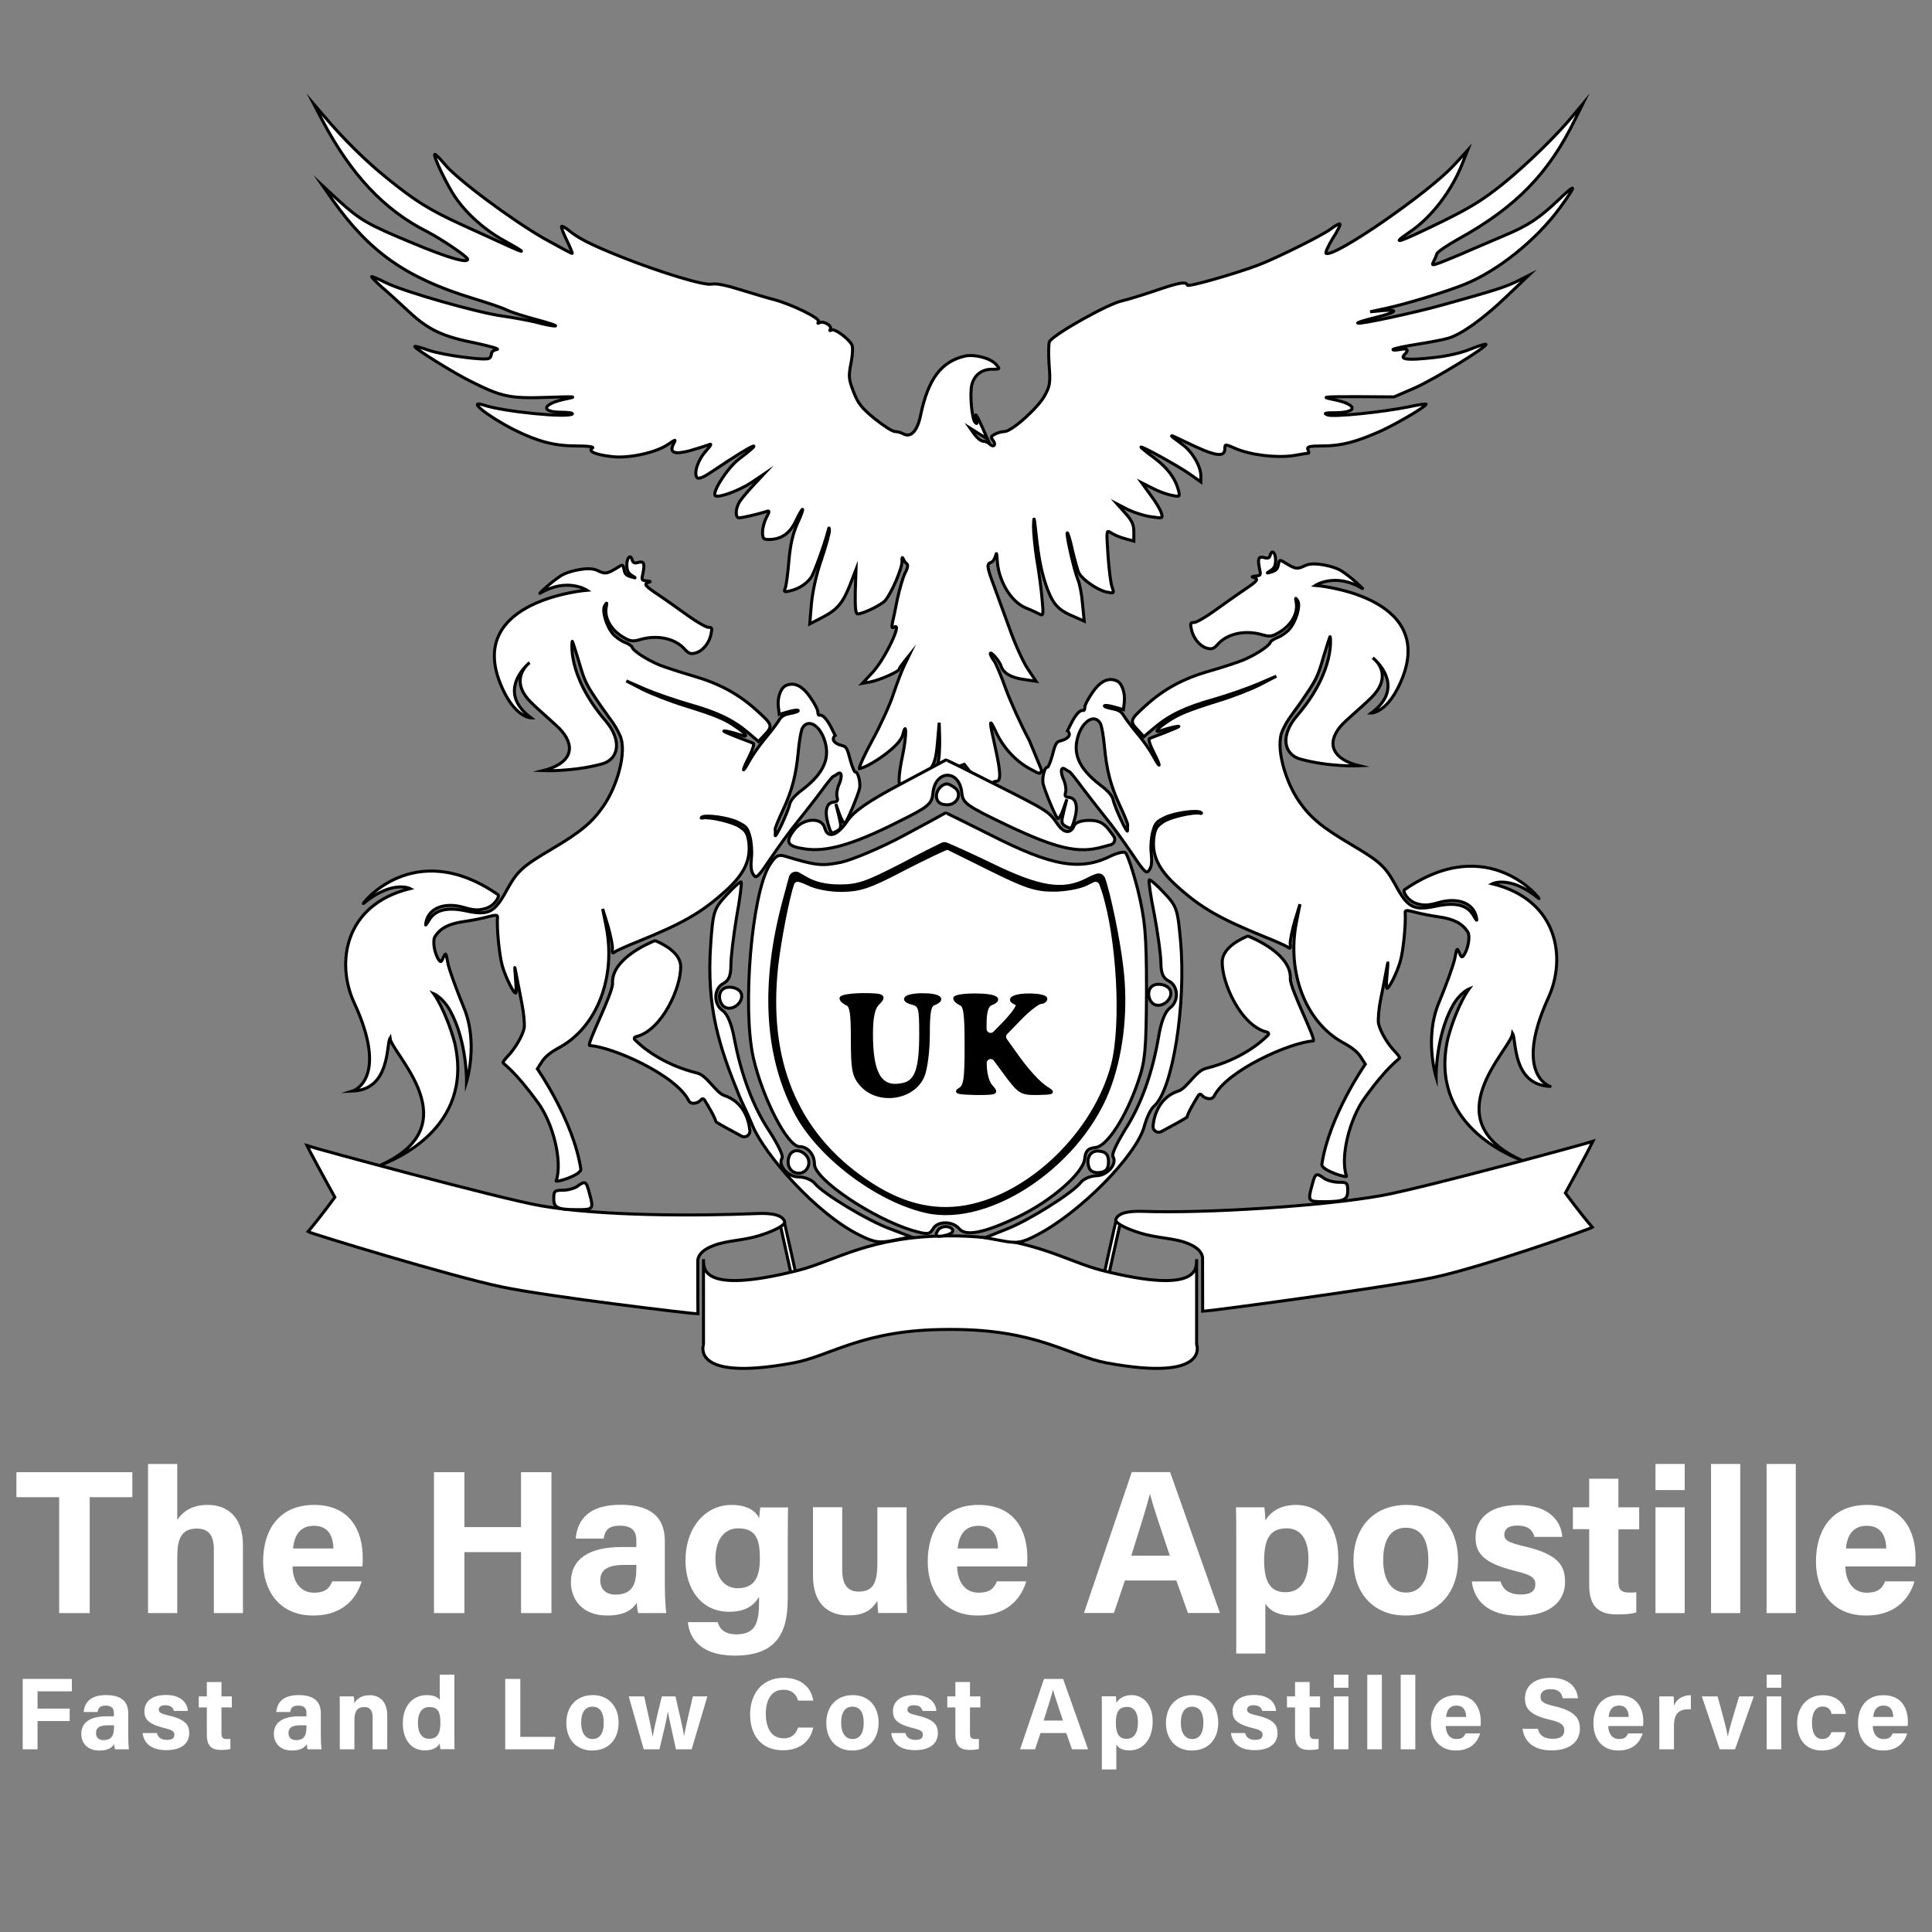 <svg xml:space="preserve" viewBox="0 0 160 160" y="0px" x="0px" xmlns:xlink="http://www.w3.org/1999/xlink" xmlns="http://www.w3.org/2000/svg" baseProfile="basic" version="1.1">
<rect x="0" y="0" width="160" height="160" fill="#808080" stroke="none"/>
<style type="text/css">
	.st0{display:none;}
	.st1{display:inline;}
	.st2{fill:#868686;}
	.st3{fill:#FFFFFF;stroke:#000000;stroke-width:0.25;stroke-miterlimit:10;}
	.st4{stroke:#000000;stroke-width:0.25;stroke-miterlimit:10;}
	.st5{fill:#FFFFFF;}
</style>
<g class="st0" id="Слой_1">
	<g class="st1">
		<rect height="161.13" width="167.9" class="st2" y="0.5" x="-6.42"></rect>
		<path d="M160.98,1v160.13H-5.92V1H160.98 M161.98,0H-6.92v162.13h168.9V0L161.98,0z"></path>
	</g>
</g>
<g id="Слой_2">
	<g>
		<path d="M118.99,21.03c0.04-0.16,0.87-0.73,1.85-1.27c4.69-2.6,7.43-5.4,9.59-9.85l0.64-1.29l-0.66,0.79
			c-1.37,1.69-3.93,4.19-5.92,5.8c-1.65,1.33-2.72,1.99-5.06,3.14c-3.59,1.75-4.39,2.03-2.72,0.89c1.85-1.23,3.55-3.48,4.43-5.78
			l0.4-1.01l-1.15,1.25c-2.09,2.26-9.79,7.59-10.56,7.29c-0.1-0.04,0.14-0.58,0.52-1.21c0.4-0.62,0.68-1.17,0.62-1.23
			c-0.04-0.06-0.4,0.14-0.77,0.42c-0.68,0.52-4.55,2.44-6.04,3c-2.01,0.75-5.76,1.81-5.82,1.65c-0.12-0.34-0.7-0.22-2.74,0.48
			c-1.07,0.36-2.28,0.73-2.66,0.81c-1.11,0.22-5.52,2.68-6.02,3.36c-0.08,0.12-0.1,0.97-0.04,1.91c0.12,1.53,0.08,1.77-0.36,2.58
			c-0.56,1.03-2.74,2.98-3.34,2.98c-0.22,0-0.58,0.1-0.79,0.22c-0.32,0.16-0.36,0.26-0.16,0.5c0.3,0.36,0.06,0.64-0.26,0.32
			c-0.14-0.14-0.38-0.24-0.54-0.24c-0.18,0-0.5-0.26-0.71-0.54l-0.38-0.54l0.73,0.46l0.71,0.44l-0.42-0.95
			c-0.48-1.09-0.68-1.35-0.5-0.68c0.08,0.36,0.06,0.42-0.1,0.26c-0.28-0.28-0.46-2.38-0.28-3.12c0.2-0.79,0.81-1.29,1.65-1.29
			c0.7,0,0.71,0,0.36-0.4c-0.46-0.52-1.75-0.85-2.54-0.7c-1.99,0.44-3.08,1.89-3.71,4.91c-0.26,1.29-0.79,1.87-1.41,1.55
			c-0.2-0.12-0.52-0.2-0.71-0.2c-0.22,0-0.97-0.5-1.69-1.07c-1.09-0.89-1.39-1.29-1.75-2.24c-0.4-1.05-0.42-1.25-0.2-2.38
			c0.14-0.7,0.16-1.35,0.06-1.51c-0.3-0.54-1.43-1.35-1.67-1.21c-0.16,0.08-0.18,0.06-0.1-0.08c0.16-0.28-0.6-0.71-0.91-0.52
			c-0.14,0.08-0.16,0.06-0.08-0.1c0.18-0.26-2.18-1.41-3.65-1.81c-0.5-0.12-1.73-0.5-2.76-0.81c-1.19-0.38-2.07-0.56-2.42-0.48
			c-0.62,0.14-4.21-0.95-7.51-2.26c-2.52-1.01-3.52-1.53-4.27-2.14c-0.32-0.26-0.62-0.44-0.66-0.38c-0.06,0.04,0.14,0.56,0.42,1.13
			c0.28,0.58,0.48,1.07,0.46,1.11c-0.04,0.02-1.07-0.54-2.32-1.23c-2.7-1.55-7.25-4.93-8.26-6.18c-0.4-0.48-0.77-0.85-0.81-0.79
			c-0.14,0.12,1.05,2.6,1.71,3.55c0.95,1.39,2.5,2.76,4.15,3.65c1.85,1.03,1.77,1.09-0.2,0.18c-0.79-0.36-2.38-1.09-3.53-1.61
			c-2.58-1.19-3.77-1.93-6.06-3.79c-1.75-1.41-3.5-3.12-5.22-5.14l-0.85-0.99l0.73,1.39c2.36,4.45,5.1,7.37,8.62,9.14
			c1.23,0.64,3.38,2.09,3.38,2.3c0,0.36-1.69-0.14-4.53-1.33c-3.71-1.53-4.33-1.89-6.1-3.48l-1.37-1.27l0.83,1.19
			c3.06,4.31,6.08,6.43,11.58,8.12c1.25,0.38,2.54,0.81,2.86,0.99c0.34,0.16,1.45,0.52,2.48,0.79c1.03,0.28,1.71,0.5,1.49,0.52
			c-0.24,0-0.95-0.14-1.59-0.32c-0.66-0.16-1.89-0.38-2.72-0.5c-2.03-0.26-8.24-2.03-9.73-2.78c-0.64-0.32-1.15-0.54-1.15-0.48
			s0.38,0.44,0.83,0.85c0.48,0.4,1.45,1.29,2.2,1.99c1.65,1.55,2.82,2.11,5.62,2.66c1.19,0.26,1.97,0.48,1.73,0.52
			c-0.26,0.04-0.46,0.2-0.46,0.34c0,0.16-0.08,0.34-0.2,0.4c-0.34,0.2-3.81-0.26-5.02-0.68c-0.62-0.22-1.13-0.36-1.13-0.3
			c0,0.18,3.28,2.22,4.67,2.9c2.54,1.27,3.22,1.41,6.24,1.31c2.48-0.08,2.6-0.08,1.55,0.14c-1.91,0.4-2.09,1.09-0.3,1.09
			c0.56,0,0.95,0.06,0.89,0.14c-0.36,0.34-5.68-0.18-7.33-0.73c-1.45-0.48,0.26,0.89,2.52,2.05c1.97,0.97,3.32,1.33,5.14,1.33
			c0.99,0,1.51,0.08,1.33,0.18c-0.4,0.26,0.22,0.54,1.59,0.7c1.39,0.18,3.65-0.32,4.65-0.99c0.68-0.46,0.7-0.46,0.48-0.06
			c-0.38,0.73,0.06,0.91,1.37,0.56c0.62-0.18,1.31-0.4,1.53-0.48c0.3-0.14,0.24,0-0.24,0.54c-0.68,0.77-1.01,1.87-0.7,2.18
			c0.14,0.14,0.58-0.06,1.37-0.6c3.3-2.22,4.45-2.74,2.05-0.91c-0.91,0.7-2.2,2.7-1.93,3c0.24,0.22,1.99-0.42,3-1.09l1.01-0.68
			l-0.81,0.87c-0.46,0.48-0.95,1.07-1.15,1.35c-0.38,0.58-0.42,1.39-0.06,1.39c0.28-0.02,1.43-0.28,2.09-0.48
			c0.46-0.16,0.46-0.14,0.16,0.46c-0.18,0.32-0.32,0.87-0.32,1.21c0,0.5,0.08,0.6,0.5,0.6c1.05,0,1.77-0.5,2.26-1.55
			c0.28-0.58,0.52-0.99,0.56-0.95c0.04,0.04-0.16,0.6-0.46,1.23c-0.36,0.83-0.56,1.71-0.68,3.06c-0.08,1.03-0.22,2.05-0.3,2.24
			c-0.14,0.32-0.08,0.34,0.42,0.22c0.75-0.18,1.37-0.6,1.75-1.15c0.26-0.42,1.11-2.78,1.37-3.79c0.08-0.34,0.1-0.34,0.12-0.04
			c0,0.2-0.28,1.27-0.66,2.38c-0.44,1.27-0.73,2.64-0.83,3.67l-0.14,1.67l0.97-0.5c1.29-0.66,1.75-1.19,2.36-2.72l0.5-1.29
			l-0.06,1.85c-0.02,1.29,0.02,1.83,0.2,1.83c0.44,0,1.95-0.73,2.28-1.11c0.52-0.6,1.43-2.72,1.39-3.26c-0.02-0.3,0.02-0.38,0.1-0.2
			c0.06,0.16,0.2,0.36,0.3,0.42c0.12,0.08,0.06,0.4-0.14,0.75c-0.18,0.36-0.46,1.33-0.64,2.16c-0.16,0.83-0.36,1.75-0.42,2.01
			c-0.06,0.36-0.04,0.44,0.16,0.32c0.7-0.44-0.77,2.64-1.79,3.75l-0.85,0.91l0.68-0.12c0.77-0.16,2.36-0.85,2.36-1.05
			c0-0.06,0.2-0.34,0.42-0.62l0.4-0.5l-0.38,0.79c-0.22,0.44-0.62,1.51-0.91,2.38c-0.28,0.87-1.05,2.56-1.71,3.77
			c-0.66,1.19-1.15,2.28-1.11,2.42c0.87-0.18,3.38-1.87,3.59-2.8c0.32-1.29,0.32,0.08,0.02,1.55c-0.44,2.03-0.42,2.9,0.04,2.9
			c0.54,0,1.53-0.7,2.12-1.47c0.46-0.6,0.58-1.01,0.7-2.36l0.14-1.63l0.04,1.33c0,0.73-0.01,1.75-0.2,2.18
			c-0.4,0.91,2.24-0.06,2.24-0.06l0.7,0.89c0.5,0.64,0.85,0.91,1.17,0.91c0.26,0,0.48-0.1,0.48-0.2c0-0.12,0.14-0.2,0.3-0.2
			c0.4,0,0.38-0.7-0.1-2.86c-0.5-2.22-0.5-2.42,0.02-1.33c0.6,1.35,1.65,2.5,2.86,3.16c0.99,0.54,0.8,0.41,0.98,0.13l-1.04-2.51
			c-0.7-1.29-1.55-3.2-1.93-4.23c-0.36-1.03-0.81-2.09-0.97-2.32c-0.18-0.24-0.32-0.52-0.32-0.6c0-0.28,0.75,0.58,0.89,1.01
			c0.18,0.6,0.85,0.99,1.97,1.13l0.93,0.14l-0.7-1.05c-0.38-0.58-1.07-2.09-1.51-3.36c-0.46-1.27-1.05-2.88-1.31-3.59
			c-0.56-1.51-0.58-1.71-0.2-1.85c0.16-0.06,0.32-0.32,0.38-0.58c0.06-0.28,0.1-0.16,0.12,0.34c0.08,1.73,1.11,3.48,2.36,4.01
			c0.42,0.16,0.91,0.4,1.11,0.5c0.36,0.2,0.38,0.12,0.24-1.35c-0.08-0.87-0.28-2.32-0.44-3.24c-0.14-0.91-0.26-2.12-0.26-2.68
			c0.02-0.89,0.06-0.81,0.2,0.54c0.24,2.3,0.52,3.57,1.01,4.83c0.48,1.19,0.95,1.65,2.22,2.16l0.77,0.34l-0.14-1.43
			c-0.06-0.77-0.24-1.71-0.4-2.05c-0.3-0.75-0.97-3.71-0.87-3.83c0.06-0.04,0.26,0.62,0.44,1.47c0.2,0.83,0.44,1.69,0.54,1.87
			c0.3,0.54,1.49,1.37,2.24,1.55c0.68,0.14,0.68,0.14,0.5-0.4c-0.12-0.3-0.26-1.49-0.34-2.64c-0.14-2.11-0.14-2.11,0.26-1.85
			c0.24,0.16,0.75,0.38,1.15,0.48l0.73,0.2v-0.77c0-0.6-0.16-0.93-0.7-1.53l-0.68-0.77l0.93,0.48c0.52,0.24,1.37,0.52,1.91,0.58
			c0.95,0.14,0.95,0.14,0.81-0.34c-0.08-0.26-0.48-0.93-0.89-1.47l-0.73-1.01l0.91,0.46c0.5,0.26,1.21,0.52,1.59,0.58
			c0.66,0.14,0.68,0.14,0.54-0.44c-0.26-0.97-0.91-1.85-2.03-2.68c-0.6-0.44-1.07-0.83-1.07-0.87c0-0.14,3.04,1.53,4.03,2.22
			l0.93,0.66v-0.5c0-0.79-0.71-2.01-1.53-2.6c-1.25-0.91-1.21-0.93,0.24-0.22c2.48,1.21,3.28,1.35,3.28,0.54
			c0-0.36,0.02-0.36,0.85,0c1.27,0.56,3.44,0.81,4.83,0.6c0.64-0.12,1.21-0.2,1.25-0.2c0.04,0,0.02-0.14-0.06-0.3
			c-0.08-0.24,0.12-0.3,1.23-0.3c1.55,0,2.82-0.34,4.89-1.27c1.45-0.68,3.79-2.07,3.67-2.2c-0.04-0.02-0.66,0.06-1.37,0.22
			c-2.24,0.46-6.32,0.87-6.79,0.68c-0.36-0.14-0.2-0.18,0.68-0.18c1.89-0.02,1.79-0.7-0.18-1.09c-1.07-0.22-0.95-0.24,1.93-0.24
			l3.08,0.02l1.73-0.75c1.65-0.73,6.06-3.44,5.88-3.61c-0.04-0.04-0.64,0.14-1.33,0.42c-0.77,0.32-1.97,0.58-3.14,0.7
			c-2.03,0.22-2.68,0.14-2.28-0.26c0.4-0.4,0.26-0.56-0.4-0.42c-0.36,0.06-0.6,0.06-0.54-0.02c0.06-0.06,0.95-0.26,1.99-0.42
			c1.03-0.16,2.18-0.38,2.58-0.5c1.09-0.32,2.88-1.59,4.85-3.48l1.79-1.71l-0.99,0.5c-1.01,0.48-1.93,0.77-5.96,1.89
			c-2.48,0.7-7.05,1.67-7.19,1.55c-0.04-0.06,0.58-0.24,1.37-0.44c1.81-0.44,2.16-0.71,0.73-0.6l-1.07,0.1l1.29-0.28
			c1.69-0.36,5.06-1.39,6.57-2.01c2.7-1.09,5.9-3.65,7.84-6.3c1.45-1.99,1.43-2.14-0.14-0.64c-1.55,1.47-2.46,2.09-4.45,2.92
			c-0.66,0.28-1.95,0.83-2.88,1.23c-0.93,0.42-2.03,0.85-2.42,1.01c-0.68,0.24-0.73,0.24-0.56-0.08
			C118.81,21.49,118.95,21.19,118.99,21.03z" class="st3"></path>
		<circle r="1.18" cy="62.93" cx="93.42" class="st3"></circle>
		<circle r="1.18" cy="62.97" cx="63.71" class="st3"></circle>
		<g>
			<path d="M92.42,101.08l0.38,0.1c-0.06,0.22-1.27,5.74-1.28,5.8l-0.38-0.08C91.18,106.66,92.36,101.3,92.42,101.08z" class="st3"></path>
			<path d="M64.93,101.08c0.06,0.22,1.24,5.58,1.29,5.81l-0.38,0.08c-0.01-0.06-1.23-5.58-1.28-5.8L64.93,101.08z" class="st3"></path>
			<path d="M65.71,112.87c3.12-0.58,5.72-2.77,12.8-2.77c0.03,0,0.1,0,0.17,0c0,0,0,0,0,0c0,0,0,0,0,0c0,0,0,0,0,0
				c0.07,0,0.14,0,0.17,0c7.08,0,9.68,2.19,12.8,2.77c8.63,1.6,7.45-1.54,7.45-1.54v-7.05c-0.04,0.62,0.47,3.02-7.8,0.94
				c-3.11-0.78-5.95-2.87-12.62-2.87v0v0c0,0,0,0,0,0v0c0,0,0,0,0,0c0,0,0,0,0,0v0c0,0,0,0,0,0v0v0c-6.67,0-9.51,2.09-12.62,2.87
				c-8.27,2.08-7.76-0.33-7.8-0.94v7.05C58.27,111.34,57.08,114.47,65.71,112.87z" class="st3"></path>
			<path d="M62.94,102.31c-1.4,0.44-2.74,0.41-3.84,0.84c-0.72,0.27-1.23,0.65-1.31,1.19c0,0.25,0,0.63,0,1.09
				c0,0.54,0,0.93,0,1.16c0,0.41,0,1.76,0.01,2.22c-0.32,0.01-12.31-1.41-16.27-2.24c-4.14-0.86-15.79-4.42-16.02-4.57
				c1.02-1.2,2.22-2.85,2.22-2.85s-1.89-3.42-2.3-4.27c0.79,0.26,15.93,4.38,19.32,4.97c4.98,0.87,12.92,0.86,17.97,0.65
				c1.18-0.05,2.14,0.11,2.27,0.72C64.99,101.38,64.51,101.81,62.94,102.31z" class="st3"></path>
			<path d="M94.44,102.12c1.4,0.43,2.74,0.4,3.84,0.82c0.72,0.27,1.23,0.65,1.31,1.19c0,0.04,0.01,4.47,0.01,4.47
				c0.32,0.01,15.13-1.96,19.09-2.8c4.13-0.88,12.94-4,13.18-4.16c-1.03-1.2-2.23-2.84-2.23-2.84s1.87-3.43,2.28-4.28
				c-0.79,0.26-14.11,3.88-17.49,4.49c-4.98,0.89-14.72,1.49-19.77,1.31c-1.18-0.04-2.14,0.12-2.26,0.73
				C92.38,101.2,92.86,101.63,94.44,102.12z" class="st3"></path>
		</g>
		<path d="M128.24,82.6c1.48-3.24,0.82-8.07-4.65-9.41c0,0,1.45-0.75,3.86,1.23c0.26,0.21-4.09-5.61-11.14-0.73
			c-0.17,0.12,0.25,0.92,1.04,1.15c0.58,0.17,0.98,0.14,1.78-0.09c1.59-0.46,2.91,0.04,3.14,1.22c0.07,0.35,0.04,0.33-0.26-0.18
			c-0.5-0.84-1.48-1.09-3.07-0.75c-1.87,0.4-2.37,0.13-3.38-1.76c-0.86-1.55-1.27-1.93-3.75-3.39c-2.34-1.39-3.31-2.19-4.23-3.53
			c-1.12-1.61-2-4.52-1.36-5.88c0.44-0.94,0.7-1.17,1.47-2.27c1.31-1.9,1.42-2.09,1.91-3.79c0.3-0.97,0.54-1.75,0.56-1.71
			c0.01,0.02,0.47,2.82-2.75,6.57c-1.43,1.67-1.06,3.18,0.23,3.57c2.45,0.69,4.93,0.57,4.93,0.57c-2.21-0.54-2.76-1.83-1.55-3.27
			c0.41-0.49,1.67-1.51,2.55-2.38c1.54-1.53,0.74-2.69,0.32-3.11c-0.12-0.11-0.2-0.18-0.2-0.18s0.08,0.06,0.2,0.18
			c0.6,0.58,2.21,2.51-0.32,4.39c0,0,1.42,0.01,2.57-2.9c2.71-6.87-7.2-7.67-7.2-7.67s1.65-1.09,3.89,0.26
			c0.16,0.1-0.95-0.98-1.8-1.5c-0.48-0.3-2.16-0.76-2.92-0.41c-0.7,0.34-0.82,0.32-1.82-0.3c-0.31-0.19-0.35-0.17-0.42,0.24
			c-0.07,0.35-0.19,0.48-0.55,0.59c-0.47,0.14-0.47,0.14-0.09-0.11c0.3-0.19,0.39-0.37,0.41-0.82c0.01-0.64-0.29-0.97-0.44-0.47
			c-0.07,0.26-0.19,0.31-0.5,0.22c-0.46-0.13-0.56,0.07-0.41,0.82c0.14,0.66,0.14,0.65-0.32,0.71c-0.32,0.03-0.35,0.06-0.12,0.12
			c0.41,0.14,0.3,0.28-0.88,1.07c-0.6,0.4-1.67,1.17-2.4,1.69c-0.72,0.52-1.47,0.95-1.67,0.96c-0.32,0.01-0.34,0.04-0.24,0.54
			c0.15,0.75,0.69,1.41,1.26,1.58c0.43,0.12,0.59,0.07,0.94-0.32c0.77-0.87,2.24-1.2,3.65-0.79c0.63,0.18,0.84,0.16,1.39-0.17
			c1.06-0.6,1.63-1.63,1.44-2.54c-0.07-0.37-0.06-0.38,0.12-0.11c0.27,0.39-0.11,1.72-0.68,2.37c-0.23,0.26-0.67,0.57-0.98,0.69
			c-0.29,0.11-0.57,0.29-0.6,0.4c-0.09,0.3-1.26,1.06-2.28,1.48c-0.51,0.2-1.75,0.61-2.74,0.89c-2.18,0.62-3.8,1.49-5.36,2.92
			c-1.29,1.17-1.3,1.24-0.47,2.1l0.38,0.42l0.87-0.74c1.26-1.06,2.55-1.68,4.89-2.34c1.15-0.33,2.79-0.9,3.64-1.26L105.7,56
			l-1.33,0.69c-0.73,0.38-2.32,1-3.52,1.36c-2.54,0.8-3.32,1.11-4.29,1.8c-0.82,0.56-1,0.88-0.36,0.64c0.58-0.2,1.46-0.41,1.43-0.32
			c-0.01,0.03-0.52,0.25-1.13,0.49c-0.62,0.24-1.21,0.45-1.31,0.51c-0.1,0.04,0.04,0.52,0.33,1.08c0.65,1.28,0.63,1.54-0.02,0.36
			c-0.27-0.5-0.84-1.3-1.27-1.81c-0.43-0.51-0.92-1.15-1.1-1.43c-0.26-0.44-0.43-0.56-1.04-0.68c-0.41-0.08-0.69-0.18-0.62-0.25
			c0.05-0.05,0.43,0,0.83,0.12l0.74,0.21l0.07-0.62c0.08-0.77-0.19-1.57-0.62-1.76c-0.69-0.32-1.38,0.02-2.04,0.99
			c-0.35,0.51-0.63,1.05-0.61,1.21c0,0.17-0.06,0.28-0.16,0.25c-0.24-0.07-0.65,0.4-1.01,1.15l-0.32,0.64l0.01-0.02
			c0.13-0.14,0.21,0.15,0.2,0.25c-0.06,0.22-0.32,0.39-0.75,0.5c-0.32,0.08-0.42,0.24-0.65,1.17c-0.17,0.58-0.35,1.04-0.43,1.02
			c-0.21-0.06-0.44,0.86-0.35,1.34c0.15,0.63,1.08,2.87,1.23,2.91c0.08,0.02,0.29-0.33,0.45-0.79l0.29-0.82l-0.25,0.99
			c-0.22,0.89-0.21,1.02,0.09,1.21c0.54,0.31,0.56,0.3,0.81-0.58c0.3-1.04,0.11-1.72-0.46-1.77c-0.33-0.04-0.38-0.11-0.29-0.43
			c0.06-0.22,0-0.66-0.15-1c-0.31-0.68-0.25-1.17,0.11-0.91c0.13,0.09,0.28,0.18,0.36,0.21c0.06,0.02,0.51,0.57,0.97,1.2
			c0.48,0.64,1.35,1.76,1.95,2.51c0.61,0.73,1.6,2.11,2.23,3.04c0.87,1.31,1.17,1.66,1.33,1.53c0.31-0.28,0.38-0.65,0.28-1.64
			c-0.05-0.5,0.02-1.26,0.14-1.68c0.2-0.71,0.3-0.82,1.01-1.17c0.79-0.38,2.69-0.65,2.98-0.41c0.09,0.06,0.04,0.1-0.09,0.06
			c-0.54-0.12-2.49,0.32-3.05,0.72c-0.49,0.33-0.62,0.52-0.73,1.08c-0.27,1.59,0.3,2.83,1.94,4.29c1.97,1.77,3.51,2.64,7.22,4.15
			c0.81,0.32,1.62,0.69,1.82,0.8c0.3,0.21,0.32,0.2,0.28-0.25c-0.01-0.26,0.16-1.1,0.38-1.87l0.43-1.39l-0.3,1.51
			c-0.81,4.18,0.78,8.26,3.85,9.95c0.78,0.42,1.23,0.79,1.49,1.21l0.37,0.58c0,0-2.98,4.25-3.6,8.29c-0.08,0.51,2.25,1.22,2.03,0.96
			c-0.53-1.63,0.3-4.75,1.48-6.4c1.97-2.75,2.89-3.25,2.93-3.36c0.02-0.06-0.17-0.31-0.4-0.55c-0.6-0.62-1.21-1.65-1.35-2.32
			c-0.05-0.31,0.02-1.23,0.19-2.03c0.17-0.82,0.37-1.89,0.46-2.38c0.16-0.84,0.16-0.84,0.07,0.25c-0.06,0.63-0.08,1.18-0.04,1.24
			c0.11,0.21,0.84-1.22,1.13-2.23c0.25-0.87,0.47-3.13,0.4-4.02c-0.02-0.22,0.13-0.22,0.81-0.04c0.46,0.13,1.35,0.3,1.97,0.39
			c1.24,0.17,1.96,0.55,2.4,1.25c0.23,0.36,0.03,1.45-0.34,1.95c-0.14,0.19-0.2,0.15-0.35-0.22c-0.2-0.44-0.2-0.44-0.38,0.46
			c-0.09,0.49-0.69,2.16-1.33,3.7c-1.21,2.92-0.22,6.12-0.22,6.12s-0.03-3.32,1.34-5.84c0.62-1.14,1.38-1.45,1.38-1.45
			s-0.99,1.36-1.73,4.05c-1.68,7.2,5.27,9.81,6.13,10.15c-7.43-3.34-0.96-9.16-0.78-10.51c0.32,0.52-0.04,4.25,3.1,4.38
			C128.39,89.98,125.3,89.03,128.24,82.6z M93.38,68.78c0.03,0.43-1.09-1.95-1.2-2.57c-0.08-0.32-0.4-0.71-1.09-1.22
			c-1.82-1.41-2.33-2.7-1.72-4.28c0.48-1.18,1.39-1.56,1.79-0.73c0.08,0.2,0.23,1,0.3,1.79c0.19,2.04,0.51,3.27,1.28,4.94
			c0.38,0.8,0.67,1.53,0.65,1.61C93.38,68.38,93.37,68.6,93.38,68.78z" class="st3"></path>
		<path d="M101.22,79.62c-0.06,1.72,1.53,5.35,3.72,5.86c0.12,0.03,0.16,0.17,0.07,0.25c-0.54,0.55-2.22,2.03-5.17,2.76
			c-0.8,0.2-1.55,1.63-2.22,1.85c-1.6,0.53-2.03,1.97-2.13,2.9c-0.04,0.38,0.35,0.65,0.69,0.47c0.84-0.45,2.14-1.15,2.14-1.22
			c0.01-0.27,0.67-1.36,0.94-1.8c0.06-0.09,0.19-0.1,0.25-0.01l0,0c0.26,0.32,0.85,0.46,1.04,0.09c1.07-2.12,6.27-4.44,8.2-4.56
			c0.33-0.02-1.93-4.32-1.89-5.17c0.1-2-3-3.31-3.46-3.5c-0.04-0.01-0.07-0.01-0.11,0C102.96,77.68,101.26,78.4,101.22,79.62z" class="st3"></path>
		<path d="M110.86,97.91c-0.41,0-0.96-0.15-1.21-0.33c-0.64-0.47-0.73-0.43-0.98,0.53c-0.38,1.37-0.36,1.41,0.99,1.41
			c1.66-0.01,1.96-0.15,1.95-0.94C111.61,97.97,111.54,97.9,110.86,97.91z" class="st3"></path>
		<path d="M29.2,90.36c3.14-0.13,2.78-3.86,3.1-4.38c0.18,1.35,6.65,7.17-0.78,10.51c0.86-0.34,7.81-2.94,6.13-10.15
			c-0.74-2.69-1.73-4.05-1.73-4.05s0.75,0.31,1.38,1.45c1.38,2.52,1.34,5.84,1.34,5.84s0.99-3.2-0.22-6.12
			c-0.63-1.54-1.24-3.2-1.33-3.7c-0.17-0.9-0.17-0.9-0.38-0.46c-0.15,0.37-0.21,0.41-0.35,0.22c-0.37-0.5-0.56-1.59-0.34-1.95
			c0.44-0.7,1.16-1.08,2.4-1.25c0.62-0.09,1.51-0.26,1.97-0.39c0.68-0.18,0.84-0.17,0.81,0.04c-0.07,0.89,0.15,3.15,0.4,4.02
			c0.29,1.01,1.01,2.43,1.13,2.23c0.03-0.06,0.01-0.61-0.04-1.24c-0.09-1.09-0.09-1.09,0.07-0.25c0.09,0.49,0.3,1.56,0.46,2.38
			c0.16,0.8,0.24,1.72,0.19,2.03c-0.14,0.66-0.75,1.69-1.35,2.32c-0.23,0.24-0.42,0.48-0.4,0.55c0.03,0.11,0.95,0.62,2.93,3.36
			c1.19,1.65,2.01,4.77,1.48,6.4c-0.22,0.25,2.11-0.45,2.03-0.96c-0.62-4.04-3.6-8.29-3.6-8.29l0.37-0.58
			c0.26-0.42,0.71-0.79,1.49-1.21c3.07-1.69,4.66-5.77,3.85-9.95l-0.3-1.51l0.43,1.39c0.22,0.77,0.39,1.61,0.38,1.87
			c-0.04,0.45-0.02,0.46,0.28,0.25c0.19-0.11,1.01-0.48,1.82-0.8c3.72-1.51,5.25-2.38,7.22-4.15c1.64-1.46,2.21-2.7,1.94-4.29
			c-0.11-0.56-0.23-0.75-0.73-1.08c-0.56-0.39-2.52-0.84-3.05-0.72c-0.13,0.04-0.17,0-0.09-0.06c0.3-0.24,2.2,0.03,2.98,0.41
			c0.71,0.35,0.81,0.46,1.01,1.17c0.12,0.42,0.18,1.18,0.14,1.68c-0.1,0.98-0.02,1.36,0.28,1.64c0.16,0.13,0.46-0.22,1.33-1.53
			c0.63-0.93,1.63-2.31,2.23-3.04c0.6-0.75,1.48-1.87,1.95-2.51c0.46-0.64,0.91-1.18,0.97-1.2c0.08-0.02,0.23-0.12,0.36-0.21
			c0.36-0.26,0.41,0.23,0.11,0.91c-0.15,0.34-0.21,0.77-0.15,1c0.09,0.32,0.04,0.39-0.29,0.43c-0.58,0.05-0.76,0.72-0.46,1.77
			c0.25,0.88,0.28,0.89,0.81,0.58c0.29-0.19,0.31-0.31,0.09-1.21l-0.25-0.99l0.29,0.82c0.17,0.46,0.37,0.81,0.45,0.79
			c0.14-0.04,1.08-2.27,1.23-2.91c0.09-0.48-0.14-1.4-0.35-1.34c-0.08,0.02-0.27-0.44-0.43-1.02c-0.23-0.92-0.33-1.09-0.65-1.17
			c-0.43-0.1-0.69-0.27-0.75-0.5c-0.01-0.1,0.07-0.39,0.2-0.25l0.01,0.02l-0.32-0.64c-0.35-0.75-0.77-1.22-1.01-1.15
			c-0.1,0.03-0.16-0.08-0.16-0.25c0.02-0.16-0.26-0.71-0.61-1.21c-0.66-0.97-1.35-1.31-2.04-0.99c-0.43,0.19-0.71,0.99-0.62,1.76
			l0.07,0.62l0.74-0.21c0.4-0.12,0.78-0.17,0.83-0.12c0.07,0.07-0.21,0.17-0.62,0.25c-0.61,0.12-0.78,0.24-1.04,0.68
			c-0.18,0.28-0.67,0.92-1.1,1.43c-0.43,0.51-0.99,1.31-1.27,1.81c-0.65,1.18-0.67,0.92-0.02-0.36c0.29-0.57,0.43-1.04,0.33-1.08
			c-0.1-0.06-0.69-0.27-1.31-0.51c-0.61-0.24-1.12-0.46-1.13-0.49c-0.03-0.1,0.85,0.12,1.43,0.32c0.64,0.23,0.46-0.08-0.36-0.64
			c-0.96-0.69-1.75-1.01-4.29-1.8c-1.2-0.37-2.78-0.99-3.52-1.36l-1.33-0.69l1.55,0.68c0.85,0.36,2.49,0.93,3.64,1.26
			c2.34,0.66,3.63,1.28,4.89,2.34l0.87,0.74l0.38-0.42c0.83-0.86,0.82-0.93-0.47-2.1c-1.56-1.43-3.18-2.29-5.36-2.92
			c-0.99-0.29-2.23-0.69-2.74-0.89c-1.02-0.42-2.2-1.17-2.28-1.48c-0.03-0.11-0.31-0.29-0.6-0.4c-0.31-0.12-0.75-0.43-0.98-0.69
			c-0.57-0.65-0.95-1.98-0.68-2.37c0.18-0.28,0.18-0.26,0.12,0.11c-0.19,0.91,0.39,1.94,1.44,2.54c0.55,0.33,0.76,0.35,1.39,0.17
			c1.41-0.41,2.88-0.08,3.65,0.79c0.35,0.38,0.51,0.44,0.94,0.32c0.58-0.17,1.12-0.83,1.26-1.58c0.1-0.5,0.07-0.53-0.24-0.54
			c-0.19-0.01-0.94-0.44-1.67-0.96s-1.8-1.29-2.4-1.69c-1.18-0.79-1.29-0.93-0.88-1.07c0.22-0.06,0.2-0.09-0.12-0.12
			c-0.47-0.06-0.46-0.04-0.32-0.71c0.15-0.75,0.05-0.95-0.41-0.82c-0.3,0.09-0.42,0.04-0.5-0.22c-0.14-0.5-0.45-0.17-0.44,0.47
			c0.02,0.44,0.11,0.63,0.41,0.82c0.39,0.25,0.39,0.25-0.09,0.11c-0.36-0.1-0.49-0.24-0.55-0.59c-0.07-0.41-0.11-0.44-0.42-0.24
			c-1,0.62-1.12,0.64-1.82,0.3c-0.76-0.35-2.44,0.11-2.92,0.41c-0.85,0.52-1.96,1.59-1.8,1.5c2.24-1.35,3.89-0.26,3.89-0.26
			s-9.91,0.79-7.2,7.67c1.15,2.91,2.57,2.9,2.57,2.9c-2.53-1.88-0.92-3.81-0.32-4.39c0.11-0.12,0.2-0.18,0.2-0.18
			s-0.08,0.06-0.2,0.18c-0.41,0.43-1.22,1.59,0.32,3.11c0.88,0.87,2.14,1.89,2.55,2.38c1.21,1.44,0.66,2.72-1.55,3.27
			c0,0,2.47,0.11,4.93-0.57c1.29-0.39,1.66-1.9,0.23-3.57c-3.22-3.76-2.76-6.55-2.75-6.57c0.02-0.04,0.27,0.74,0.56,1.71
			c0.49,1.7,0.6,1.89,1.91,3.79c0.77,1.1,1.03,1.33,1.47,2.27c0.64,1.36-0.24,4.27-1.36,5.88c-0.92,1.34-1.88,2.14-4.23,3.53
			c-2.48,1.46-2.89,1.84-3.75,3.39c-1.02,1.89-1.51,2.16-3.38,1.76c-1.59-0.34-2.56-0.09-3.07,0.75c-0.31,0.5-0.33,0.53-0.26,0.18
			c0.23-1.18,1.55-1.68,3.14-1.22c0.8,0.24,1.2,0.26,1.78,0.09c0.79-0.23,1.21-1.03,1.04-1.15c-7.05-4.88-11.4,0.94-11.14,0.73
			c2.41-1.98,3.86-1.23,3.86-1.23c-5.47,1.34-6.13,6.17-4.65,9.41C32.29,89.41,29.2,90.36,29.2,90.36z M64.19,68.7
			c-0.02-0.08,0.27-0.81,0.65-1.61c0.77-1.66,1.09-2.9,1.28-4.94c0.07-0.78,0.22-1.59,0.3-1.79c0.4-0.83,1.31-0.45,1.79,0.73
			c0.61,1.58,0.1,2.87-1.72,4.28c-0.69,0.51-1.01,0.9-1.09,1.22c-0.12,0.62-1.24,3-1.2,2.57C64.22,68.98,64.21,68.76,64.19,68.7z" class="st3"></path>
		<path d="M56.37,80c0.06,1.72-1.53,5.35-3.72,5.86c-0.12,0.03-0.16,0.17-0.07,0.25c0.54,0.55,2.22,2.03,5.17,2.76
			c0.8,0.2,1.55,1.63,2.22,1.85c1.6,0.53,2.03,1.97,2.13,2.9c0.04,0.38-0.35,0.65-0.69,0.47c-0.84-0.45-2.14-1.15-2.14-1.22
			c-0.01-0.27-0.67-1.36-0.94-1.8c-0.06-0.09-0.19-0.1-0.25-0.01l0,0c-0.26,0.32-0.85,0.46-1.04,0.09c-1.07-2.12-6.27-4.44-8.2-4.56
			c-0.33-0.02,1.93-4.32,1.89-5.17c-0.1-2,3-3.31,3.46-3.5c0.04-0.01,0.07-0.01,0.11,0C54.63,78.06,56.33,78.78,56.37,80z" class="st3"></path>
		<path d="M46.61,98.57c0.41,0,0.96-0.15,1.21-0.33c0.64-0.47,0.73-0.43,0.98,0.53c0.38,1.37,0.36,1.41-0.99,1.41
			c-1.66-0.01-1.96-0.15-1.95-0.94C45.86,98.64,45.93,98.57,46.61,98.57z" class="st3"></path>
		<path d="M82.41,64.95c4.37,2.2,4.46,2.26,5.15,3.27c0.53,0.79,1.1,0.85,1.38,0.19c0.09-0.28,0.57-0.47,1.26-0.47
			c0.85,0,1.23,0.22,1.76,0.94l0.27,0.37c0.19,0.26,0.06,0.63-0.25,0.71l-0.67,0.18c-2.01,0.57-3.83,0.13-7.89-1.79
			c-3.39-1.63-3.68-1.82-3.77-2.7c-0.19-1.95-2.2-1.92-2.39,0.03c-0.09,0.91-0.34,1.13-2.95,2.42c-3.68,1.85-5.88,2.48-7.67,2.2
			c-1.51-0.22-1.66-0.57-0.79-1.67c0.79-0.91,2.23-0.94,2.45-0.06c0.25,0.91,1.04,0.66,1.89-0.6c0.53-0.79,1.76-1.64,4.43-3.05
			c2.01-1.07,3.71-1.98,3.71-1.98C78.35,62.9,80.17,63.81,82.41,64.95L82.41,64.95z" class="st3"></path>
		<path d="M79.01,65.2c0.72,0.44,0.31,1.45-0.57,1.45c-0.5,0-0.82-0.19-0.88-0.6c-0.09-0.5,0.38-1.13,0.88-1.13
			C78.54,64.92,78.79,65.04,79.01,65.2L79.01,65.2z" class="st3"></path>
		<path d="M82.06,69.16c5.12,2.61,7.45,2.99,10,1.7c0.47-0.22,1.01-0.35,1.13-0.25c0.16,0.09,0.63,1.48,1.04,3.08
			c0.6,2.48,0.72,3.68,0.72,8.39c-0.03,4.78-0.09,5.75-0.69,7.48c-1.01,2.95-2.55,5.34-3.52,5.47c-0.63,0.06-0.85,0.28-0.91,0.94
			c-0.13,1.19-2.77,3.49-5.53,4.81c-2.83,1.35-4.34,1.63-4.87,0.97c-0.57-0.66-1.82-0.63-2.17,0.03c-0.28,0.47-0.47,0.47-1.67,0.13
			c-3.33-1.01-8.14-4.24-8.14-5.5c0-0.82-0.57-1.45-1.23-1.45c-1.01,0-3.08-4.05-3.84-7.39c-0.91-4.15-0.13-13.45,1.32-15.87
			c0.5-0.82,0.75-0.97,1.32-0.79c2.61,0.79,3.05,0.82,4.65,0.5c0.94-0.22,3.27-1.19,5.15-2.2c1.92-1.04,3.46-1.86,3.49-1.89
			C78.35,67.3,80.02,68.15,82.06,69.16L82.06,69.16z" class="st3"></path>
		<path d="M61,75.95c-0.25,1.51-0.47,3.3-0.47,3.96c0,0.88-0.16,1.29-0.63,1.54c-0.82,0.44-0.82,1.73-0.03,2.26
			c0.38,0.28,0.72,1.1,0.94,2.29c0.57,3.02,1.57,5.69,2.92,7.7c0.66,1.04,1.16,2.01,1.04,2.2c-0.38,0.6,0.47,1.57,1.38,1.57
			c0.5,0,1.1,0.25,1.32,0.53c0.72,0.88,4.43,3.11,6.25,3.77l1.73,0.66l-1.41,0.28c-1.19,0.25-1.63,0.19-2.83-0.41
			c-3.65-1.79-7.91-6.73-8.87-9.04c-0.51-1.24-0.97-2.12-1.1-2.46c-1.67-4.11-2.76-7.33-2.38-12.64c0.19-2.64,0.25-2.89,1.29-4.02
			c0.6-0.66,1.16-1.16,1.23-1.1C61.44,73.12,61.28,74.44,61,75.95L61,75.95z" class="st3"></path>
		<path d="M61.38,82.26c0.25,0.66-0.6,1.44-1.26,1.19c-0.53-0.19-0.72-1.1-0.31-1.48
			C60.18,81.57,61.19,81.76,61.38,82.26L61.38,82.26z" class="st3"></path>
		<path d="M96.92,82.02c0.25,0.66-0.6,1.44-1.26,1.19c-0.53-0.19-0.72-1.1-0.31-1.48
			C95.72,81.33,96.73,81.52,96.92,82.02L96.92,82.02z" class="st3"></path>
		<path d="M66.78,95.71c0.47,0.57,0.09,1.45-0.63,1.45c-0.69,0-1.07-0.69-0.79-1.41
			C65.59,95.15,66.31,95.15,66.78,95.71L66.78,95.71z" class="st3"></path>
		<path d="M91.8,96.22c0,0.57-0.19,0.82-0.72,0.88c-0.41,0.06-0.79-0.09-0.88-0.38c-0.31-0.82,0.13-1.51,0.88-1.38
			C91.61,95.4,91.8,95.65,91.8,96.22L91.8,96.22z" class="st3"></path>
		<path d="M78.89,101.84c0.09,0.16-0.13,0.35-0.5,0.44c-0.79,0.22-1.04,0.09-0.72-0.38
			C77.91,101.5,78.67,101.47,78.89,101.84L78.89,101.84z" class="st3"></path>
		<path d="M74.64,71.64c-2.89,1.48-3.58,1.73-5.09,1.73c-1.19,0-2.07-0.22-2.83-0.66l-0.59-0.34
			c-0.26-0.15-0.59-0.01-0.67,0.28l-0.5,1.85c-1.86,6.85-1.57,12.73,0.85,17.48c1.85,3.68,6.76,7.42,10.91,8.36
			c5.38,1.19,13.01-4.09,15.24-10.56c1.01-2.92,1.35-6.38,0.94-9.71c-0.27-2.33-1.07-6.14-1.5-7.31c-0.08-0.23-0.33-0.35-0.56-0.28
			c-0.22,0.07-0.5,0.19-0.8,0.35c-2.01,1.04-3.96,0.72-8.01-1.26c-1.67-0.81-3.14-1.46-3.65-1.67c-0.12-0.05-0.24-0.04-0.36,0.01
			C77.54,70.14,76.17,70.82,74.64,71.64L74.64,71.64z M82.06,72.02c2.92,1.45,3.74,1.7,5.19,1.7c0.97,0,2.17-0.22,2.73-0.5
			l0.54-0.27c0.25-0.12,0.55,0,0.64,0.26l0.18,0.51c1.26,3.87,1.67,11.1,0.79,14.49c-1.48,5.59-6.79,10.75-12.1,11.72
			c-2.77,0.5-5.5-0.19-8.36-2.17c-5.75-3.93-8.2-9.93-7.35-17.73c0.25-2.21,0.93-5.66,1.32-6.82c0.08-0.23,0.32-0.36,0.56-0.29
			c0.21,0.06,0.47,0.16,0.74,0.29c0.6,0.31,1.73,0.53,2.77,0.53c1.54-0.03,2.26-0.25,5.19-1.79c1.89-0.97,3.49-1.73,3.58-1.7
			C78.54,70.29,80.17,71.07,82.06,72.02L82.06,72.02z M82.06,72.02" class="st4"></path>
		<path d="M69.65,82.67c0,0.16,0.22,0.35,0.47,0.47c0.38,0.13,0.47,0.76,0.47,2.96c0,2.36,0.09,2.95,0.63,3.61
			c1.35,1.73,4.4,1.35,5.22-0.6c0.25-0.6,0.44-2.11,0.44-3.43c0-1.82,0.09-2.42,0.47-2.55c0.94-0.38,0.44-0.75-0.94-0.75
			c-1.45,0-1.92,0.44-0.79,0.72c0.57,0.16,0.63,0.44,0.63,2.51c0,2.86-0.35,3.9-1.38,4.18c-1.92,0.47-2.7-0.76-2.7-4.15
			c0-1.32,0.16-2.11,0.47-2.45c0.72-0.72,0.6-0.82-1.26-0.82C70.43,82.39,69.65,82.51,69.65,82.67L69.65,82.67z M69.65,82.67" class="st4"></path>
		<path d="M79.07,82.67c0,0.16,0.22,0.35,0.47,0.47c0.38,0.13,0.47,0.82,0.47,3.46c0,2.8-0.09,3.36-0.53,3.61
			c-0.44,0.25-0.13,0.31,1.29,0.35c1.79,0,1.82-0.03,1.35-0.57c-0.34-0.34-0.53-1.13-0.53-1.95v0c0-0.44,0.56-0.63,0.82-0.27
			l0.62,0.84c1.41,1.92,1.48,1.95,2.89,1.95c1.26-0.03,1.38-0.06,0.88-0.38c-0.72-0.41-1.73-1.51-2.89-3.18l-0.63-0.88
			c-0.13-0.18-0.11-0.43,0.05-0.58l1.08-1.11c0.75-0.79,1.57-1.41,1.79-1.41s0.41-0.16,0.41-0.31c0-0.19-0.63-0.31-1.41-0.31
			c-1.32,0-1.89,0.41-1.01,0.72c0.22,0.09-0.19,0.72-1.1,1.67l-0.73,0.74c-0.29,0.29-0.78,0.09-0.78-0.32v-0.39
			c0-1.04,0.16-1.54,0.47-1.67c1.01-0.41,0.41-0.75-1.26-0.75C79.86,82.39,79.07,82.51,79.07,82.67L79.07,82.67z M79.07,82.67" class="st4"></path>
		<path d="M95.6,75.75c-0.31-1.5-0.49-2.82-0.43-2.88c0.06-0.06,0.64,0.43,1.24,1.08c1.06,1.11,1.12,1.36,1.36,4
			c0.47,5.3-0.67,12.33-2.19,13.65c-0.28,0.23-0.61,0.95-0.79,1.59c-0.59,2.43-5.35,7.26-8.96,9.11c-1.18,0.62-1.62,0.69-2.82,0.46
			l-1.42-0.26l1.72-0.69c1.81-0.69,5.48-2.98,6.19-3.88c0.22-0.29,0.81-0.55,1.31-0.56c0.91-0.02,1.74-1,1.36-1.59
			c-0.13-0.19,0.36-1.17,1-2.22c1.32-2.03,2.28-4.72,2.79-7.75c0.2-1.2,0.53-2.02,0.9-2.31c0.78-0.55,0.75-1.84-0.07-2.26
			c-0.48-0.24-0.64-0.65-0.65-1.53C96.13,79.04,95.88,77.25,95.6,75.75L95.6,75.75z" class="st3"></path>
	</g>
	<g>
		<path d="M4.9,123.99H1.36v-2.07h9.6v2.07H7.43v9.6H4.9V123.99z" class="st5"></path>
		<path d="M14.68,121.24v4.63c0.38-0.57,1.09-1.24,2.51-1.24c1.63,0,2.93,0.97,2.93,3.34v5.62h-2.41v-5.26
			c0-1.14-0.4-1.74-1.42-1.74c-1.35,0-1.61,1-1.61,2.35v4.65h-2.42v-12.35H14.68z" class="st5"></path>
		<path d="M24.23,129.73c0,1.1,0.55,2.17,1.76,2.17c1.01,0,1.3-0.41,1.53-0.94h2.43c-0.31,1.07-1.27,2.83-4.02,2.83
			c-2.88,0-4.14-2.16-4.14-4.45c0-2.75,1.41-4.71,4.22-4.71c3.01,0,4.03,2.18,4.03,4.36c0,0.3,0,0.49-0.03,0.74H24.23z
			 M27.61,128.24c-0.02-1.02-0.42-1.88-1.61-1.88c-1.16,0-1.63,0.8-1.73,1.88H27.61z" class="st5"></path>
		<path d="M35.94,121.92h2.52v4.55h4.69v-4.55h2.52v11.67h-2.52v-5.05h-4.69v5.05h-2.52V121.92z" class="st5"></path>
		<path d="M55.06,131.33c0,0.83,0.07,2.05,0.12,2.26h-2.32c-0.07-0.17-0.12-0.63-0.12-0.86
			c-0.32,0.49-0.91,1.06-2.46,1.06c-2.11,0-3-1.39-3-2.75c0-2,1.6-2.92,4.17-2.92c0.43,0,0.96,0,1.25,0v-0.54
			c0-0.62-0.22-1.23-1.35-1.23c-1.02,0-1.25,0.43-1.36,1.07h-2.31c0.13-1.56,1.09-2.82,3.76-2.8c2.35,0.01,3.62,0.93,3.62,3.02
			V131.33z M52.7,129.6c-0.2,0-0.67,0-0.99,0c-1.46,0-2,0.45-2,1.29c0,0.63,0.39,1.17,1.26,1.17c1.54,0,1.73-1.07,1.73-2.23V129.6z" class="st5"></path>
		<path d="M65.23,132.52c0,2.81-1.04,4.59-4.35,4.59c-3.2,0-3.83-1.79-3.91-2.77h2.47c0.17,0.6,0.61,1.01,1.55,1.01
			c1.57,0,1.87-0.96,1.87-2.68v-0.42c-0.46,0.76-1.18,1.23-2.47,1.23c-2.31,0-3.62-1.89-3.62-4.24c0-2.74,1.64-4.61,3.83-4.61
			c1.5,0,2.13,0.71,2.26,1.12c0.02-0.24,0.08-0.77,0.1-0.91h2.3c-0.01,0.78-0.02,1.67-0.02,2.51V132.52z M59.25,129.13
			c0,1.51,0.75,2.4,1.83,2.4c1.46,0,1.85-1,1.85-2.47c0-1.47-0.26-2.49-1.8-2.49C60.07,126.57,59.25,127.38,59.25,129.13z" class="st5"></path>
		<path d="M75.09,131.04c0,0.84,0,1.76,0.02,2.54h-2.38c-0.03-0.23-0.05-0.7-0.07-1.01c-0.52,0.88-1.29,1.21-2.41,1.21
			c-1.78,0-2.92-1.08-2.92-3.26v-5.7h2.42v5.22c0,0.97,0.3,1.77,1.35,1.77c1.11,0,1.56-0.59,1.56-2.32v-4.66h2.42V131.04z" class="st5"></path>
		<path d="M79.27,129.73c0,1.1,0.55,2.17,1.76,2.17c1.01,0,1.3-0.41,1.53-0.94h2.43c-0.31,1.07-1.27,2.83-4.02,2.83
			c-2.88,0-4.14-2.16-4.14-4.45c0-2.75,1.41-4.71,4.22-4.71c3.01,0,4.03,2.18,4.03,4.36c0,0.3,0,0.49-0.03,0.74H79.27z
			 M82.65,128.24c-0.02-1.02-0.42-1.88-1.61-1.88c-1.16,0-1.63,0.8-1.73,1.88H82.65z" class="st5"></path>
		<path d="M93.16,130.89l-0.91,2.69h-2.48l3.96-11.67h3.17l4.13,11.67h-2.65l-0.96-2.69H93.16z M96.88,128.83
			c-0.83-2.46-1.36-4.03-1.64-5.08h-0.02c-0.29,1.15-0.87,2.98-1.53,5.08H96.88z" class="st5"></path>
		<path d="M104.79,132.81v4.13h-2.41v-10c0-0.71,0-1.41-0.02-2.11h2.35c0.03,0.23,0.08,0.77,0.08,1.09
			c0.38-0.64,1.16-1.29,2.55-1.29c1.97,0,3.49,1.65,3.49,4.36c0,3.09-1.7,4.8-3.82,4.8C105.77,133.79,105.12,133.33,104.79,132.81z
			 M108.36,129.08c0-1.61-0.65-2.51-1.8-2.51c-1.38,0-1.87,0.88-1.87,2.65c0,1.67,0.45,2.64,1.76,2.64
			C107.74,131.86,108.36,130.87,108.36,129.08z" class="st5"></path>
		<path d="M120.75,129.19c0,2.65-1.59,4.6-4.36,4.6c-2.72,0-4.3-1.94-4.3-4.55c0-2.7,1.63-4.61,4.42-4.61
			C119.08,124.63,120.75,126.45,120.75,129.19z M114.55,129.21c0,1.69,0.73,2.68,1.89,2.68c1.19,0,1.85-1,1.85-2.67
			c0-1.83-0.67-2.7-1.88-2.7C115.28,126.53,114.55,127.36,114.55,129.21z" class="st5"></path>
		<path d="M124.27,130.96c0.18,0.7,0.75,1.09,1.66,1.09c0.9,0,1.22-0.32,1.22-0.85c0-0.56-0.38-0.78-1.63-1.09
			c-2.85-0.7-3.32-1.59-3.32-2.82c0-1.29,0.91-2.65,3.55-2.65c2.66,0,3.56,1.45,3.63,2.64h-2.31c-0.08-0.32-0.29-0.94-1.43-0.94
			c-0.8,0-1.06,0.36-1.06,0.75c0,0.44,0.27,0.65,1.69,0.98c2.92,0.68,3.34,1.68,3.34,2.97c0,1.45-1.1,2.77-3.77,2.77
			c-2.66,0-3.76-1.28-3.95-2.84H124.27z" class="st5"></path>
		<path d="M130.26,124.83h1.35v-2.37h2.42v2.37h1.72v1.82h-1.72v4.32c0,0.66,0.2,0.92,0.93,0.92
			c0.13,0,0.37,0,0.55-0.03v1.67c-0.48,0.16-1.14,0.17-1.63,0.17c-1.71,0-2.27-0.91-2.27-2.45v-4.61h-1.35V124.83z" class="st5"></path>
		<path d="M137.1,121.24h2.42v2.16h-2.42V121.24z M137.1,124.83h2.42v8.76h-2.42V124.83z" class="st5"></path>
		<path d="M141.7,133.59v-12.35h2.42v12.35H141.7z" class="st5"></path>
		<path d="M146.3,133.59v-12.35h2.42v12.35H146.3z" class="st5"></path>
		<path d="M152.83,129.73c0,1.1,0.55,2.17,1.76,2.17c1.01,0,1.3-0.41,1.53-0.94h2.43c-0.31,1.07-1.27,2.83-4.02,2.83
			c-2.88,0-4.14-2.16-4.14-4.45c0-2.75,1.41-4.71,4.22-4.71c3.01,0,4.03,2.18,4.03,4.36c0,0.3,0,0.49-0.03,0.74H152.83z
			 M156.21,128.24c-0.02-1.02-0.42-1.88-1.61-1.88c-1.16,0-1.63,0.8-1.73,1.88H156.21z" class="st5"></path>
		<path d="M1.88,139.04h4.07v1.03H3.11v1.43h2.66v1.03H3.11v2.34H1.88V139.04z" class="st5"></path>
		<path d="M10.62,143.74c0,0.42,0.03,1.03,0.06,1.13H9.52c-0.03-0.09-0.06-0.32-0.06-0.43
			c-0.16,0.25-0.46,0.53-1.23,0.53c-1.06,0-1.5-0.69-1.5-1.37c0-1,0.8-1.46,2.08-1.46c0.21,0,0.48,0,0.62,0v-0.27
			c0-0.31-0.11-0.62-0.67-0.62c-0.51,0-0.62,0.22-0.68,0.53H6.93c0.07-0.78,0.55-1.41,1.88-1.4c1.17,0.01,1.81,0.47,1.81,1.51
			V143.74z M9.44,142.88c-0.1,0-0.33,0-0.49,0c-0.73,0-1,0.22-1,0.65c0,0.32,0.19,0.58,0.63,0.58c0.77,0,0.86-0.54,0.86-1.11V142.88
			z" class="st5"></path>
		<path d="M13,143.55c0.09,0.35,0.38,0.54,0.83,0.54c0.45,0,0.61-0.16,0.61-0.43c0-0.28-0.19-0.39-0.82-0.55
			c-1.43-0.35-1.66-0.79-1.66-1.41c0-0.64,0.45-1.33,1.78-1.33c1.33,0,1.78,0.73,1.82,1.32H14.4c-0.04-0.16-0.15-0.47-0.72-0.47
			c-0.4,0-0.53,0.18-0.53,0.37c0,0.22,0.14,0.32,0.85,0.49c1.46,0.34,1.67,0.84,1.67,1.48c0,0.73-0.55,1.38-1.89,1.38
			c-1.33,0-1.88-0.64-1.97-1.42H13z" class="st5"></path>
		<path d="M16.46,140.49h0.67v-1.19h1.21v1.19h0.86v0.91h-0.86v2.16c0,0.33,0.1,0.46,0.46,0.46c0.07,0,0.19,0,0.28-0.01
			v0.83c-0.24,0.08-0.57,0.08-0.81,0.08c-0.85,0-1.14-0.46-1.14-1.22v-2.3h-0.67V140.49z" class="st5"></path>
		<path d="M26.57,143.74c0,0.42,0.03,1.03,0.06,1.13h-1.16c-0.03-0.09-0.06-0.32-0.06-0.43
			c-0.16,0.25-0.46,0.53-1.23,0.53c-1.06,0-1.5-0.69-1.5-1.37c0-1,0.8-1.46,2.08-1.46c0.21,0,0.48,0,0.62,0v-0.27
			c0-0.31-0.11-0.62-0.67-0.62c-0.51,0-0.62,0.22-0.68,0.53h-1.15c0.07-0.78,0.55-1.41,1.88-1.4c1.17,0.01,1.81,0.47,1.81,1.51
			V143.74z M25.38,142.88c-0.1,0-0.33,0-0.49,0c-0.73,0-1,0.22-1,0.65c0,0.32,0.19,0.58,0.63,0.58c0.77,0,0.86-0.54,0.86-1.11
			V142.88z" class="st5"></path>
		<path d="M28.14,141.59c0-0.37,0-0.78-0.01-1.1h1.17c0.02,0.11,0.04,0.42,0.05,0.56c0.15-0.27,0.5-0.66,1.27-0.66
			c0.88,0,1.45,0.59,1.45,1.69v2.79h-1.21v-2.65c0-0.49-0.16-0.85-0.7-0.85c-0.51,0-0.81,0.29-0.81,1.06v2.44h-1.21V141.59z" class="st5"></path>
		<path d="M37.63,138.69v4.97c0,0.4,0,0.8,0.01,1.2h-1.17c-0.02-0.13-0.05-0.36-0.06-0.46
			c-0.21,0.34-0.59,0.56-1.24,0.56c-1.11,0-1.81-0.89-1.81-2.25c0-1.35,0.75-2.33,1.99-2.33c0.63,0,0.97,0.22,1.07,0.42v-2.11H37.63
			z M34.61,142.68c0,0.85,0.33,1.32,0.93,1.32c0.83,0,0.93-0.7,0.93-1.32c0-0.75-0.11-1.31-0.9-1.31
			C34.93,141.36,34.61,141.86,34.61,142.68z" class="st5"></path>
		<path d="M41.83,139.04h1.26v4.8H46l-0.14,1.03h-4.02V139.04z" class="st5"></path>
		<path d="M51.23,142.67c0,1.32-0.79,2.3-2.18,2.3c-1.36,0-2.15-0.97-2.15-2.28c0-1.35,0.82-2.31,2.21-2.31
			C50.39,140.39,51.23,141.3,51.23,142.67z M48.13,142.68c0,0.84,0.36,1.34,0.95,1.34c0.59,0,0.92-0.5,0.92-1.33
			c0-0.92-0.34-1.35-0.94-1.35C48.49,141.34,48.13,141.75,48.13,142.68z" class="st5"></path>
		<path d="M53.35,140.49c0.4,1.76,0.61,2.76,0.69,3.3h0.02c0.09-0.49,0.22-1.17,0.75-3.3h1.13
			c0.5,2.15,0.64,2.79,0.7,3.26h0.01c0.09-0.45,0.22-1.11,0.73-3.26h1.2l-1.3,4.38h-1.3c-0.36-1.66-0.57-2.54-0.67-3.11H55.3
			c-0.07,0.55-0.31,1.54-0.69,3.11h-1.3l-1.24-4.38H53.35z" class="st5"></path>
		<path d="M67.35,143.07c-0.23,1.09-1.05,1.88-2.51,1.88c-1.85,0-2.72-1.31-2.72-2.97c0-1.6,0.9-3.03,2.78-3.03
			c1.55,0,2.31,0.91,2.45,1.89h-1.26c-0.12-0.45-0.43-0.9-1.23-0.9c-1.04,0-1.44,0.94-1.44,2c0,0.99,0.35,2.02,1.48,2.02
			c0.82,0,1.08-0.55,1.19-0.89H67.35z" class="st5"></path>
		<path d="M72.76,142.67c0,1.32-0.79,2.3-2.18,2.3c-1.36,0-2.15-0.97-2.15-2.28c0-1.35,0.82-2.31,2.21-2.31
			C71.93,140.39,72.76,141.3,72.76,142.67z M69.66,142.68c0,0.84,0.36,1.34,0.95,1.34c0.59,0,0.92-0.5,0.92-1.33
			c0-0.92-0.34-1.35-0.94-1.35C70.03,141.34,69.66,141.75,69.66,142.68z" class="st5"></path>
		<path d="M74.99,143.55c0.09,0.35,0.38,0.54,0.83,0.54c0.45,0,0.61-0.16,0.61-0.43c0-0.28-0.19-0.39-0.82-0.55
			c-1.43-0.35-1.66-0.79-1.66-1.41c0-0.64,0.45-1.33,1.78-1.33c1.33,0,1.78,0.73,1.82,1.32h-1.15c-0.04-0.16-0.15-0.47-0.72-0.47
			c-0.4,0-0.53,0.18-0.53,0.37c0,0.22,0.14,0.32,0.85,0.49c1.46,0.34,1.67,0.84,1.67,1.48c0,0.73-0.55,1.38-1.89,1.38
			c-1.33,0-1.88-0.64-1.97-1.42H74.99z" class="st5"></path>
		<path d="M78.45,140.49h0.67v-1.19h1.21v1.19h0.86v0.91h-0.86v2.16c0,0.33,0.1,0.46,0.46,0.46c0.07,0,0.19,0,0.28-0.01
			v0.83c-0.24,0.08-0.57,0.08-0.81,0.08c-0.85,0-1.14-0.46-1.14-1.22v-2.3h-0.67V140.49z" class="st5"></path>
		<path d="M86.17,143.52l-0.45,1.35h-1.24l1.98-5.83h1.58l2.07,5.83h-1.33l-0.48-1.35H86.17z M88.03,142.49
			c-0.41-1.23-0.68-2.02-0.82-2.54H87.2c-0.14,0.57-0.44,1.49-0.77,2.54H88.03z" class="st5"></path>
		<path d="M92.45,144.48v2.06h-1.2v-5c0-0.35,0-0.7-0.01-1.06h1.17c0.02,0.12,0.04,0.38,0.04,0.55
			c0.19-0.32,0.58-0.65,1.27-0.65c0.98,0,1.74,0.82,1.74,2.18c0,1.54-0.85,2.4-1.91,2.4C92.94,144.97,92.62,144.74,92.45,144.48z
			 M94.24,142.62c0-0.8-0.32-1.26-0.9-1.26c-0.69,0-0.93,0.44-0.93,1.32c0,0.84,0.23,1.32,0.88,1.32
			C93.92,144.01,94.24,143.51,94.24,142.62z" class="st5"></path>
		<path d="M100.89,142.67c0,1.32-0.79,2.3-2.18,2.3c-1.36,0-2.15-0.97-2.15-2.28c0-1.35,0.82-2.31,2.21-2.31
			C100.06,140.39,100.89,141.3,100.89,142.67z M97.79,142.68c0,0.84,0.36,1.34,0.95,1.34c0.59,0,0.92-0.5,0.92-1.33
			c0-0.92-0.34-1.35-0.94-1.35C98.16,141.34,97.79,141.75,97.79,142.68z" class="st5"></path>
		<path d="M103.12,143.55c0.09,0.35,0.38,0.54,0.83,0.54c0.45,0,0.61-0.16,0.61-0.43c0-0.28-0.19-0.39-0.82-0.55
			c-1.43-0.35-1.66-0.79-1.66-1.41c0-0.64,0.45-1.33,1.78-1.33c1.33,0,1.78,0.73,1.82,1.32h-1.15c-0.04-0.16-0.15-0.47-0.72-0.47
			c-0.4,0-0.53,0.18-0.53,0.37c0,0.22,0.14,0.32,0.85,0.49c1.46,0.34,1.67,0.84,1.67,1.48c0,0.73-0.55,1.38-1.89,1.38
			c-1.33,0-1.88-0.64-1.97-1.42H103.12z" class="st5"></path>
		<path d="M106.58,140.49h0.67v-1.19h1.21v1.19h0.86v0.91h-0.86v2.16c0,0.33,0.1,0.46,0.46,0.46
			c0.07,0,0.19,0,0.28-0.01v0.83c-0.24,0.08-0.57,0.08-0.81,0.08c-0.85,0-1.14-0.46-1.14-1.22v-2.3h-0.67V140.49z" class="st5"></path>
		<path d="M110.46,138.69h1.21v1.08h-1.21V138.69z M110.46,140.49h1.21v4.38h-1.21V140.49z" class="st5"></path>
		<path d="M113.23,144.87v-6.17h1.21v6.17H113.23z" class="st5"></path>
		<path d="M116,144.87v-6.17h1.21v6.17H116z" class="st5"></path>
		<path d="M119.73,142.94c0,0.55,0.28,1.08,0.88,1.08c0.5,0,0.65-0.2,0.76-0.47h1.21c-0.16,0.54-0.63,1.42-2.01,1.42
			c-1.44,0-2.07-1.08-2.07-2.23c0-1.37,0.7-2.35,2.11-2.35c1.5,0,2.02,1.09,2.02,2.18c0,0.15,0,0.24-0.02,0.37H119.73z
			 M121.42,142.19c-0.01-0.51-0.21-0.94-0.8-0.94c-0.58,0-0.81,0.4-0.86,0.94H121.42z" class="st5"></path>
		<path d="M127.36,143.16c0.13,0.59,0.55,0.84,1.23,0.84c0.67,0,0.96-0.27,0.96-0.69c0-0.47-0.28-0.68-1.28-0.91
			c-1.59-0.37-1.98-0.95-1.98-1.74c0-1.02,0.76-1.71,2.14-1.71c1.55,0,2.17,0.83,2.25,1.69h-1.27c-0.06-0.36-0.26-0.75-1.01-0.75
			c-0.51,0-0.82,0.21-0.82,0.63c0,0.41,0.25,0.57,1.19,0.79c1.7,0.4,2.07,1.03,2.07,1.85c0,1.06-0.81,1.8-2.35,1.8
			c-1.48,0-2.26-0.73-2.4-1.79H127.36z" class="st5"></path>
		<path d="M133.19,142.94c0,0.55,0.28,1.08,0.88,1.08c0.5,0,0.65-0.2,0.76-0.47h1.21c-0.16,0.54-0.63,1.42-2.01,1.42
			c-1.44,0-2.07-1.08-2.07-2.23c0-1.37,0.7-2.35,2.11-2.35c1.5,0,2.02,1.09,2.02,2.18c0,0.15,0,0.24-0.02,0.37H133.19z
			 M134.88,142.19c-0.01-0.51-0.21-0.94-0.8-0.94c-0.58,0-0.81,0.4-0.86,0.94H134.88z" class="st5"></path>
		<path d="M137.42,141.68c0-0.43,0-0.82-0.01-1.19h1.19c0.02,0.1,0.03,0.53,0.03,0.77c0.19-0.5,0.66-0.87,1.4-0.87v1.16
			c-0.88-0.02-1.4,0.21-1.4,1.41v1.91h-1.21V141.68z" class="st5"></path>
		<path d="M142.24,140.49c0.42,1.48,0.76,2.78,0.85,3.31h0.01c0.12-0.72,0.55-2.04,0.93-3.31h1.21l-1.55,4.38h-1.27
			l-1.48-4.38H142.24z" class="st5"></path>
		<path d="M146.31,138.69h1.21v1.08h-1.21V138.69z M146.31,140.49h1.21v4.38h-1.21V140.49z" class="st5"></path>
		<path d="M152.86,143.45c-0.15,0.73-0.66,1.52-1.97,1.52c-1.36,0-2.06-0.94-2.06-2.26c0-1.29,0.79-2.32,2.12-2.32
			c1.48,0,1.89,1.06,1.91,1.55h-1.18c-0.07-0.36-0.28-0.61-0.75-0.61c-0.55,0-0.87,0.49-0.87,1.33c0,0.93,0.33,1.36,0.86,1.36
			c0.42,0,0.64-0.25,0.75-0.57H152.86z" class="st5"></path>
		<path d="M155.1,142.94c0,0.55,0.28,1.08,0.88,1.08c0.5,0,0.65-0.2,0.76-0.47h1.21c-0.16,0.54-0.63,1.42-2.01,1.42
			c-1.44,0-2.07-1.08-2.07-2.23c0-1.37,0.7-2.35,2.11-2.35c1.5,0,2.02,1.09,2.02,2.18c0,0.15,0,0.24-0.02,0.37H155.1z
			 M156.79,142.19c-0.01-0.51-0.21-0.94-0.8-0.94c-0.58,0-0.81,0.4-0.86,0.94H156.79z" class="st5"></path>
	</g>
</g>
</svg>
